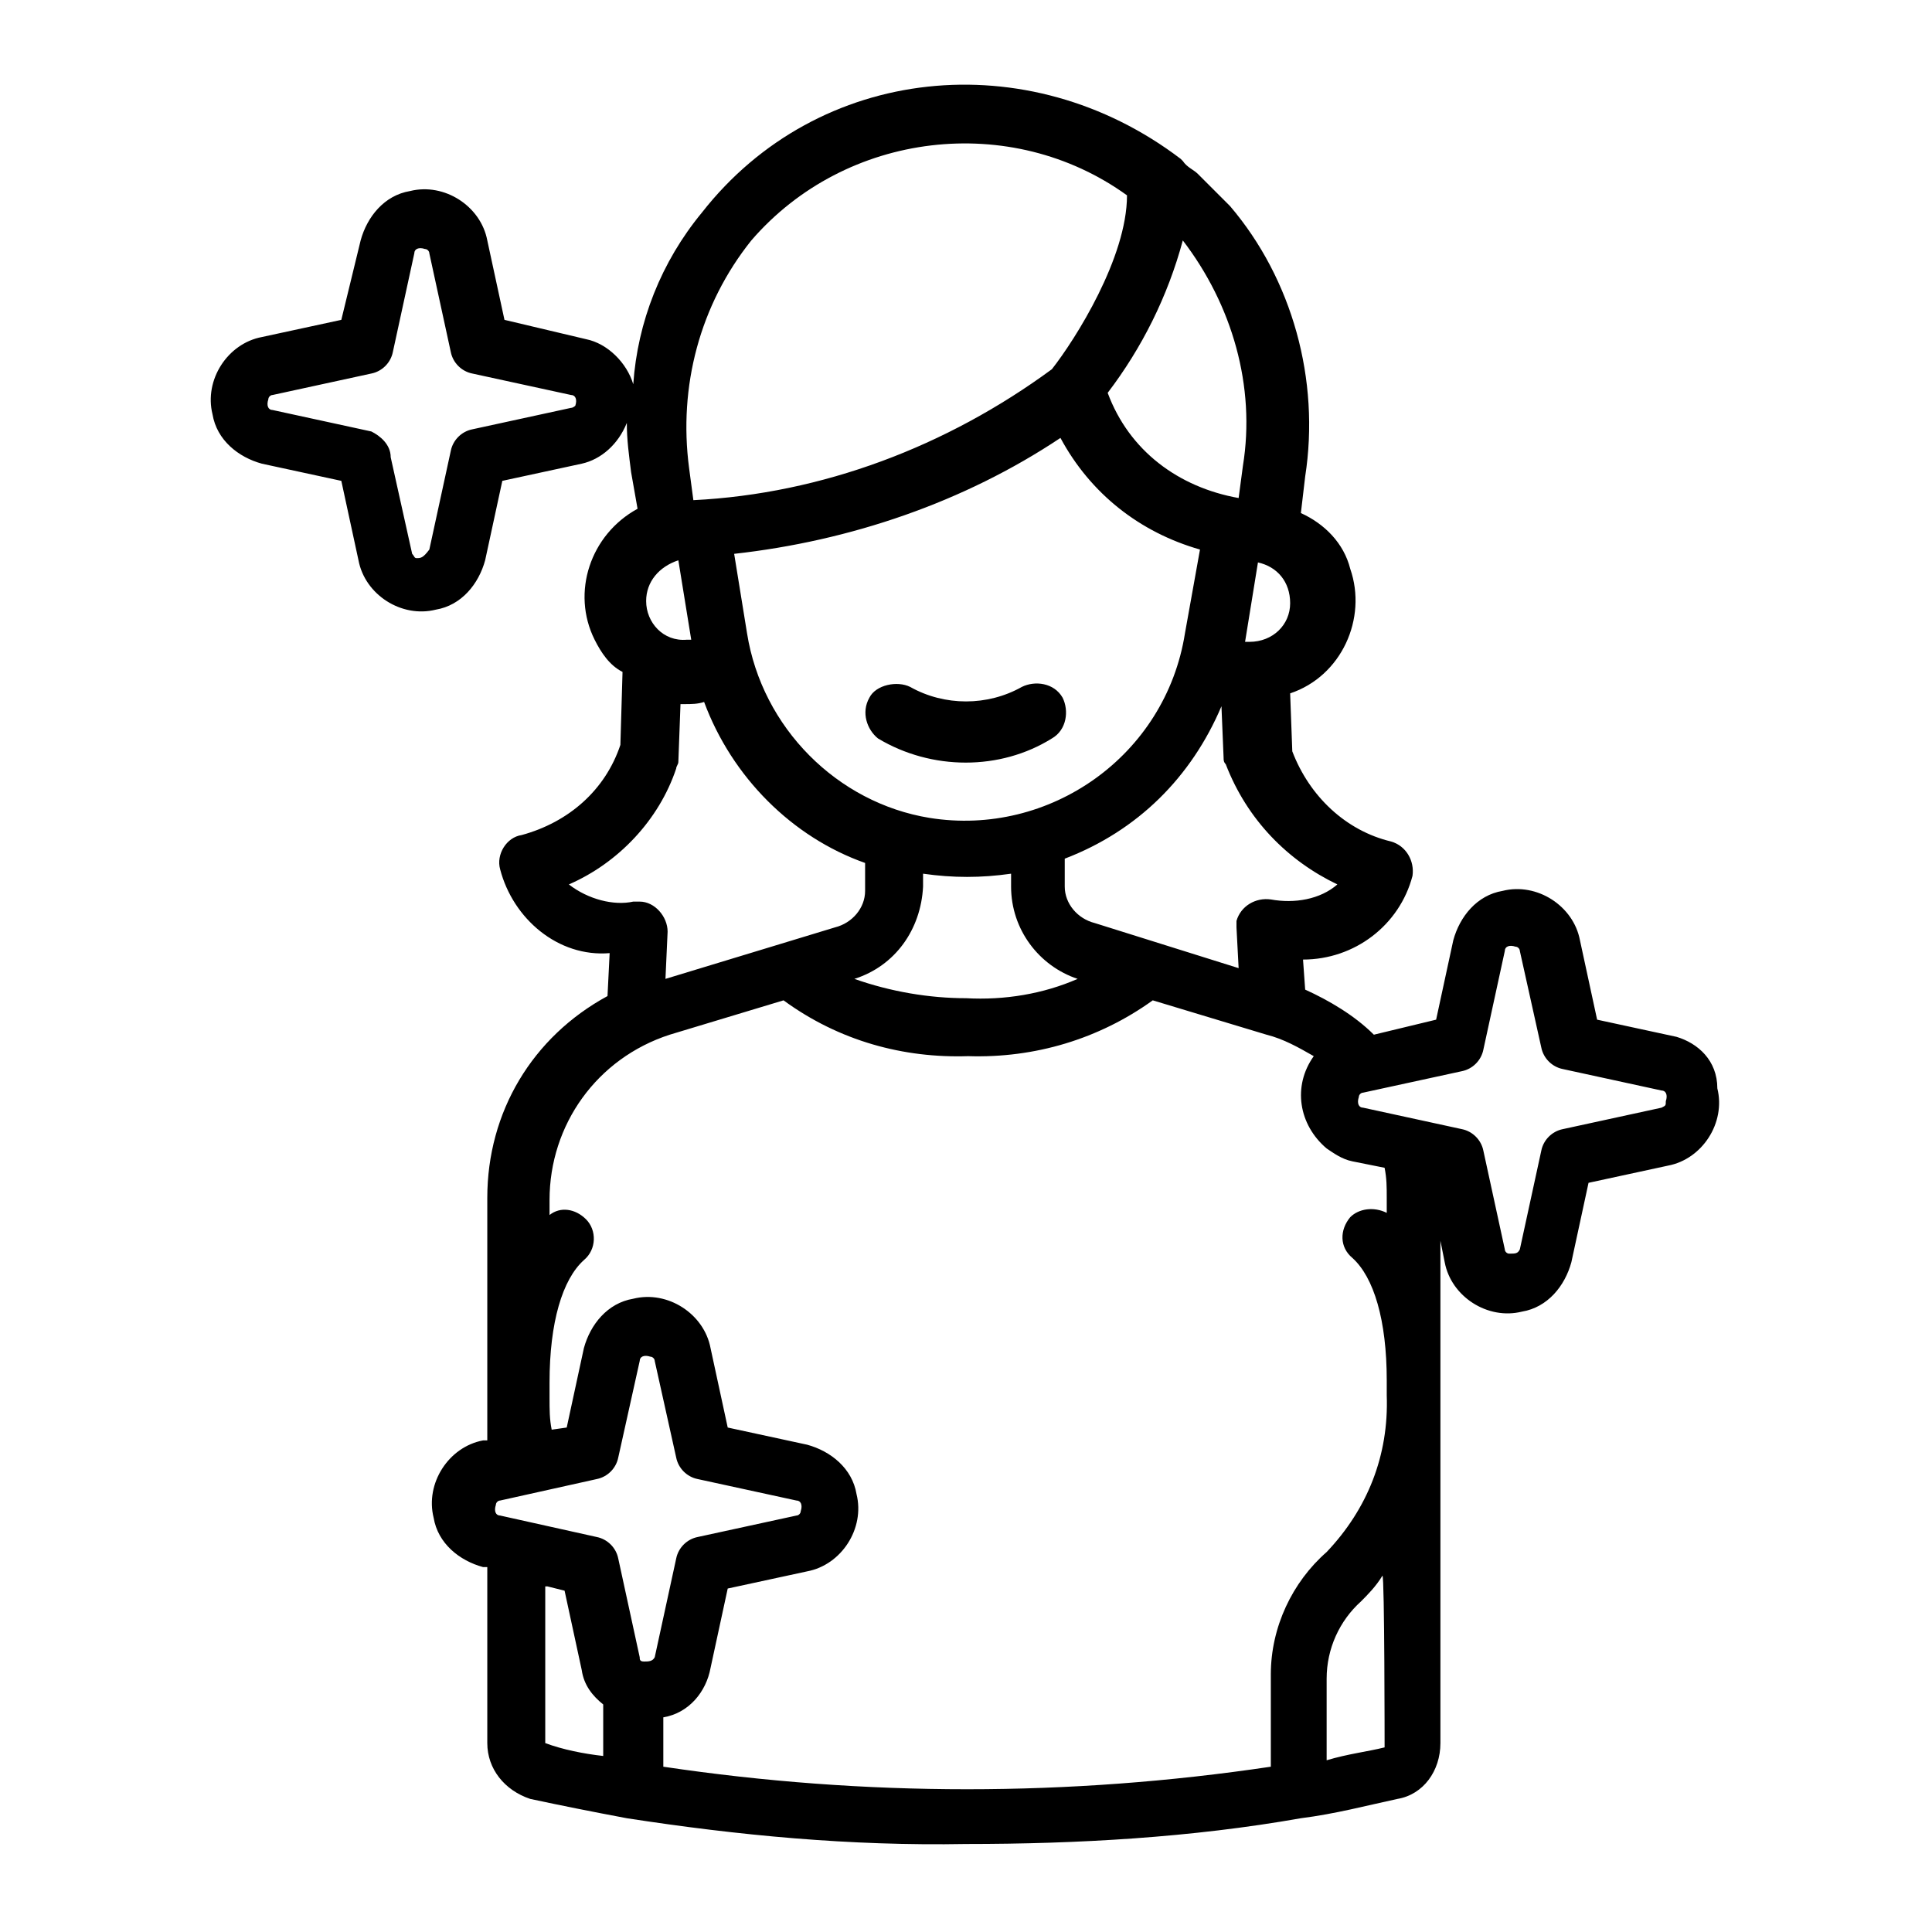 <svg xmlns="http://www.w3.org/2000/svg" xmlns:xlink="http://www.w3.org/1999/xlink" id="Capa_1" x="0px" y="0px" viewBox="0 0 90 90" style="enable-background:new 0 0 90 90;" xml:space="preserve"><g>	<path d="M78.1,48.3l-3.7-0.8l-0.8-3.7c-0.3-1.6-2-2.7-3.6-2.3c-1.2,0.2-2,1.2-2.3,2.3l-0.8,3.7l-2.9,0.7c-0.9-0.9-2.1-1.6-3.2-2.1  l-0.1-1.4c2.4,0,4.5-1.6,5.1-3.9c0.1-0.7-0.3-1.4-1-1.6c-2.1-0.5-3.8-2.1-4.6-4.2l-0.1-2.7c2.4-0.8,3.6-3.5,2.8-5.8  c-0.3-1.2-1.2-2.1-2.3-2.6l0.2-1.7l0,0c0.7-4.5-0.6-9.2-3.5-12.6c-0.2-0.2-0.3-0.3-0.5-0.5c-0.3-0.3-0.7-0.7-1-1  c-0.2-0.2-0.5-0.3-0.7-0.6c0,0,0,0-0.1-0.1C47.9,2,38.1,3,32.7,9.9c-1.9,2.3-3,5.1-3.2,8c-0.3-1-1.2-1.9-2.2-2.1l-3.8-0.9l-0.8-3.7  c-0.3-1.6-2-2.7-3.6-2.3c-1.2,0.2-2,1.2-2.3,2.3l-0.9,3.7l-3.7,0.8c-1.6,0.3-2.7,2-2.3,3.6c0.2,1.2,1.2,2,2.3,2.3l3.7,0.8l0.8,3.7  c0.3,1.6,2,2.7,3.6,2.3c1.2-0.2,2-1.2,2.3-2.3l0.8-3.7l3.7-0.8c0.9-0.2,1.7-0.9,2.1-1.9c0,0.8,0.1,1.5,0.2,2.3l0.3,1.7  c-2.2,1.2-3.1,3.9-2,6.1c0.3,0.6,0.7,1.2,1.3,1.5l-0.1,3.4c-0.7,2.1-2.4,3.6-4.6,4.2c-0.7,0.1-1.2,0.9-1,1.6  c0.6,2.3,2.7,4.1,5.1,3.9l-0.1,2c-3.5,1.9-5.6,5.4-5.6,9.4v8.5l0,0l0,0v2.8h-0.2c-1.6,0.3-2.7,2-2.3,3.6c0.2,1.2,1.2,2,2.3,2.3h0.2  v8.2c0,1.2,0.8,2.2,2,2.6c1.4,0.3,2.9,0.6,4.5,0.9c5.2,0.8,10.4,1.3,15.8,1.2c5.2,0,10.5-0.3,15.6-1.2c1.6-0.2,3.1-0.6,4.5-0.9  c1.2-0.2,2-1.3,2-2.6V64.5l0,0l0,0v-6.7l0.2,1c0.3,1.6,2,2.7,3.6,2.3c1.2-0.2,2-1.2,2.3-2.3l0.8-3.7l3.7-0.8c1.6-0.3,2.7-2,2.3-3.6  C80,49.4,79.1,48.6,78.1,48.3L78.1,48.3z M26.6,19l-4.6,1c-0.5,0.1-0.9,0.5-1,1l-1,4.6C19.7,26,19.6,26,19.4,26  c-0.1,0-0.1-0.1-0.2-0.2l-1-4.5c0-0.6-0.5-1-0.9-1.2l-4.6-1c-0.2,0-0.3-0.2-0.2-0.5c0-0.1,0.1-0.2,0.2-0.2l4.6-1  c0.5-0.1,0.9-0.5,1-1l1-4.6c0-0.2,0.2-0.3,0.5-0.2c0.1,0,0.2,0.1,0.2,0.2l1,4.6c0.1,0.5,0.5,0.9,1,1l4.6,1c0.2,0,0.3,0.2,0.2,0.5  C26.8,18.9,26.7,19,26.6,19L26.6,19z M62.3,41.2c-0.8,0.7-2,0.9-3.1,0.7c-0.7-0.1-1.4,0.3-1.6,1c0,0.1,0,0.2,0,0.3l0.1,1.9L51,43  c-0.8-0.2-1.4-0.9-1.4-1.7V40c3.4-1.3,5.9-3.8,7.3-7.1l0.1,2.4c0,0.1,0,0.2,0.1,0.3C58.1,38.2,60,40.1,62.3,41.2z M30.1,28  c0-0.9,0.6-1.6,1.5-1.9l0.6,3.7c-0.1,0-0.1,0-0.2,0C30.9,29.9,30.1,29,30.1,28z M34.8,29.5l-0.6-3.7c5.4-0.6,10.7-2.4,15.2-5.4  c1.4,2.6,3.7,4.4,6.5,5.2l-0.7,3.9c-0.9,5.7-6.3,9.5-11.9,8.6C39,37.4,35.5,33.9,34.8,29.5L34.8,29.5z M43,41.3v-0.6  c1.4,0.2,2.7,0.2,4.1,0v0.6c0,2,1.3,3.7,3.1,4.3c-1.6,0.7-3.4,1-5.2,0.9c-1.7,0-3.5-0.3-5.2-0.9C41.7,45,42.9,43.3,43,41.3z   M58.2,29.9c-0.1,0-0.1,0-0.2,0l0.6-3.7c0.9,0.2,1.5,0.9,1.5,1.9S59.3,29.9,58.2,29.9z M57.9,21.7l-0.2,1.5  c-2.8-0.5-5.1-2.2-6.1-4.9c1.6-2.1,2.8-4.5,3.5-7.1C57.4,14.2,58.5,18,57.9,21.7L57.9,21.7z M35,11.2c4.4-5.1,12.1-6,17.5-2.1  c0,2.9-2.4,6.7-3.5,8.1c-4.9,3.6-10.7,5.8-16.7,6.1l-0.2-1.5C31.6,18,32.6,14.2,35,11.2L35,11.2z M26.5,41.2c2.3-1,4.2-3,5-5.4  c0-0.1,0.1-0.2,0.1-0.3l0.1-2.7c0.1,0,0.1,0,0.2,0c0.3,0,0.6,0,0.9-0.1c1.3,3.5,4.1,6.3,7.5,7.5v1.3c0,0.8-0.6,1.5-1.4,1.7  l-7.9,2.4l0.1-2.2c0-0.7-0.6-1.4-1.3-1.4c-0.1,0-0.2,0-0.3,0C28.6,42.2,27.4,41.9,26.5,41.2L26.5,41.2z M30.5,77.2  c-0.1,0.2-0.3,0.2-0.5,0.2s-0.2-0.1-0.2-0.2l-1-4.6c-0.1-0.5-0.5-0.9-1-1l-4.5-1c-0.2,0-0.3-0.2-0.2-0.5c0-0.1,0.1-0.2,0.2-0.2  l4.5-1c0.5-0.1,0.9-0.5,1-1l1-4.5c0-0.2,0.2-0.3,0.5-0.2c0.1,0,0.2,0.1,0.2,0.2l1,4.5c0.1,0.5,0.5,0.9,1,1l4.6,1  c0.2,0,0.3,0.2,0.2,0.5c0,0.1-0.1,0.2-0.2,0.2l-4.6,1c-0.5,0.1-0.9,0.5-1,1L30.5,77.2z M25.5,73.9l0.8,0.2l0.8,3.7  c0.1,0.7,0.5,1.2,1,1.6v2.4c-0.9-0.1-1.9-0.3-2.7-0.6V73.9z M30.9,82.3V80c1.2-0.2,2-1.2,2.2-2.3l0.8-3.7l3.7-0.8  c1.6-0.3,2.7-2,2.3-3.6c-0.2-1.2-1.2-2-2.3-2.3l-3.7-0.8l-0.8-3.7c-0.3-1.6-2-2.7-3.6-2.3c-1.2,0.2-2,1.2-2.3,2.3l-0.8,3.7  l-0.7,0.1c-0.1-0.5-0.1-0.9-0.1-1.5l0,0v-0.7c0-2.8,0.6-4.8,1.6-5.7c0.6-0.5,0.6-1.4,0.1-1.9l0,0c-0.5-0.5-1.2-0.6-1.7-0.2v-0.7  c0-3.5,2.2-6.6,5.6-7.7l5.3-1.6c2.6,1.9,5.6,2.7,8.6,2.6c3.1,0.1,6.1-0.8,8.6-2.6l5.3,1.6c0.8,0.2,1.5,0.6,2.2,1  c-1,1.4-0.7,3.2,0.6,4.3c0.3,0.2,0.7,0.5,1.2,0.6l1.5,0.3c0.1,0.5,0.1,0.9,0.1,1.4v0.7c-0.6-0.3-1.3-0.2-1.7,0.2  c-0.5,0.6-0.5,1.4,0.1,1.9l0,0c1,0.9,1.6,2.9,1.6,5.7v0.7c0.1,2.8-0.9,5.3-2.8,7.3c-1.6,1.4-2.6,3.5-2.6,5.7v4.3  C49.8,83.7,40.3,83.7,30.9,82.3L30.9,82.3z M64.5,81.4c-0.8,0.2-1.7,0.3-2.7,0.6v-3.8c0-1.4,0.6-2.7,1.6-3.6c0.3-0.3,0.7-0.7,1-1.2  C64.5,73.4,64.5,81.4,64.5,81.4z M77.4,51.6l-4.6,1c-0.5,0.1-0.9,0.5-1,1l-1,4.6c-0.1,0.2-0.2,0.2-0.5,0.2c-0.1,0-0.2-0.1-0.2-0.2  l-1-4.6c-0.1-0.5-0.5-0.9-1-1l-4.6-1c-0.2,0-0.3-0.2-0.2-0.5c0-0.1,0.1-0.2,0.2-0.2l4.6-1c0.5-0.1,0.9-0.5,1-1l1-4.6  c0-0.2,0.2-0.3,0.5-0.2c0.1,0,0.2,0.1,0.2,0.2l1,4.5c0.1,0.5,0.5,0.9,1,1l4.6,1c0.2,0,0.3,0.2,0.2,0.5  C77.6,51.5,77.6,51.5,77.4,51.6L77.4,51.6z M40.5,32.5c0.3-0.6,1.3-0.8,1.9-0.5c1.6,0.9,3.6,0.9,5.2,0c0.6-0.3,1.5-0.2,1.9,0.5  c0.3,0.6,0.2,1.5-0.5,1.9c-2.4,1.5-5.6,1.5-8.1,0C40.4,34,40.1,33.2,40.5,32.5z"></path></g></svg>